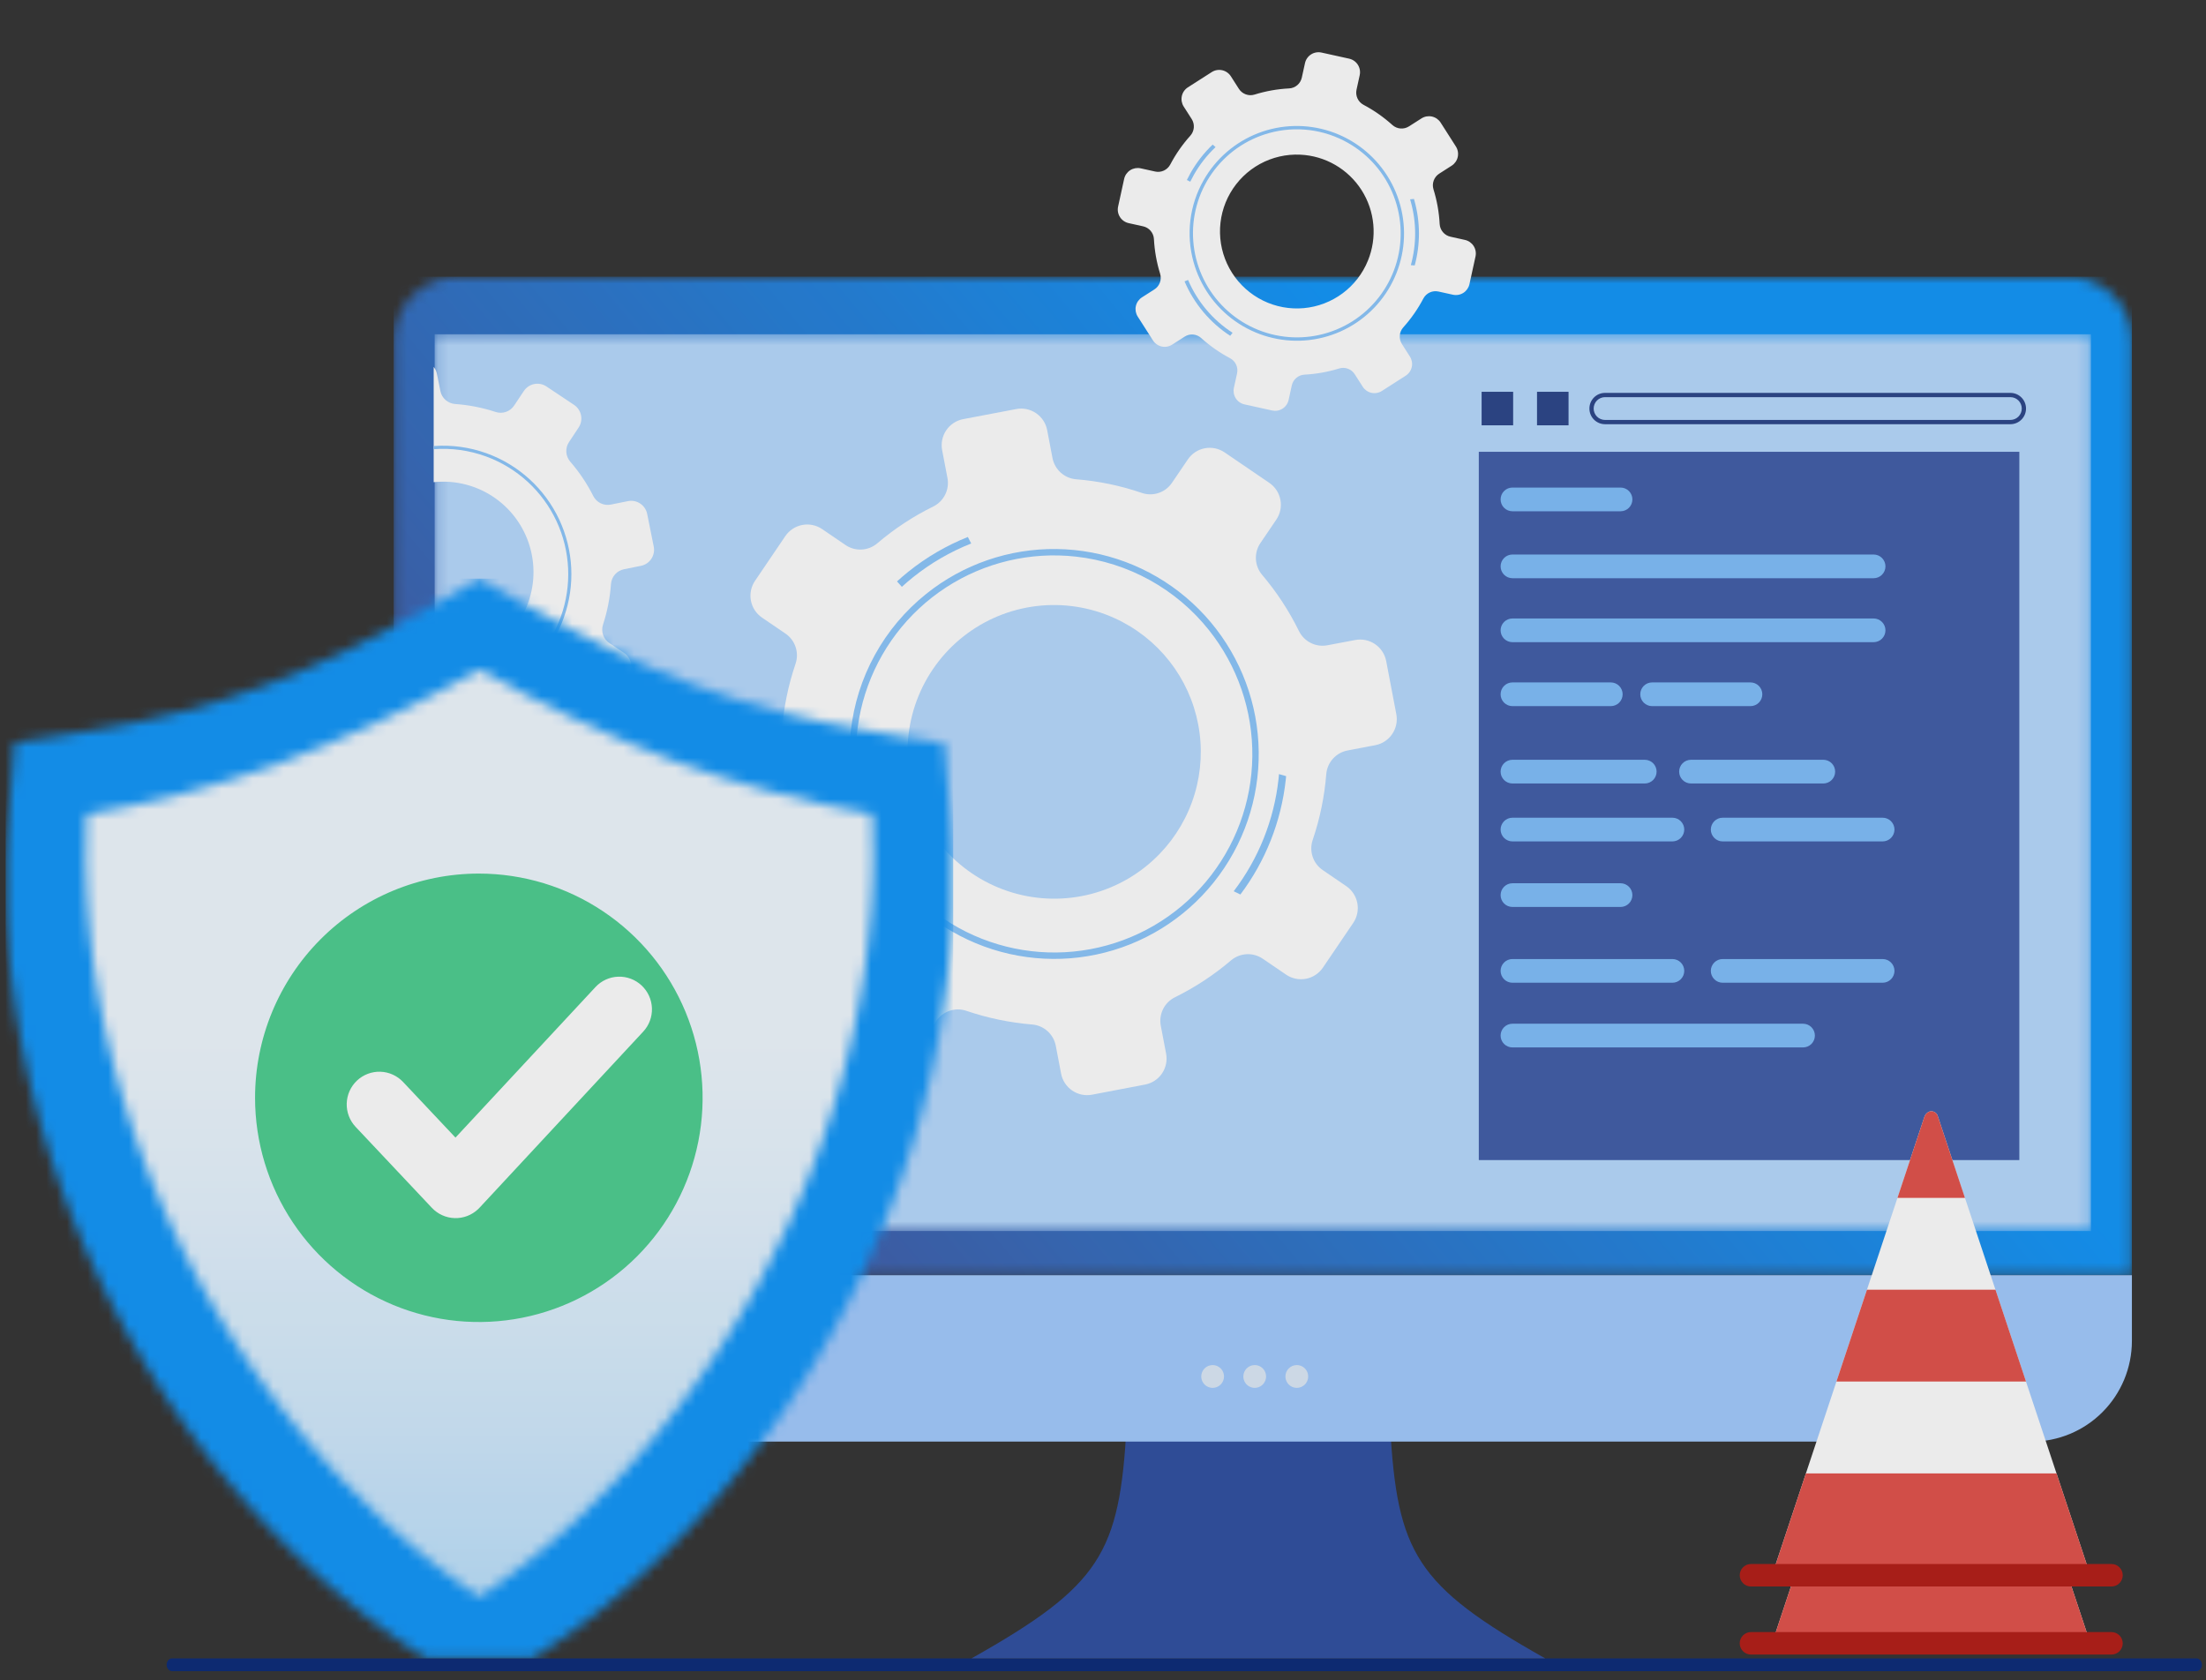 <svg width="214" height="163" viewBox="0 0 214 163" fill="none" xmlns="http://www.w3.org/2000/svg">
<rect x="0" y="0" width="214" height="163" fill="#333333" stroke="none"/>
<g opacity="0.9">
<mask id="mask0_2972_4665" style="mask-type:luminance" maskUnits="userSpaceOnUse" x="38" y="26" width="169" height="98">
<path d="M38.191 123.71H206.811V33.02C206.806 31.383 206.155 29.814 205 28.656C203.844 27.499 202.279 26.846 200.645 26.841H44.358C42.724 26.846 41.158 27.499 40.003 28.656C38.847 29.814 38.196 31.383 38.191 33.02V123.71Z" fill="white"/>
</mask>
<g mask="url(#mask0_2972_4665)">
<path d="M206.811 26.841H38.191V123.71H206.811V26.841Z" fill="url(#paint0_linear_2972_4665)"/>
</g>
<path fill-rule="evenodd" clip-rule="evenodd" d="M16.638 160.887H213.131C213.261 160.904 213.38 160.977 213.467 161.091C213.554 161.205 213.602 161.352 213.602 161.505C213.602 161.658 213.554 161.806 213.467 161.92C213.38 162.034 213.261 162.107 213.131 162.124H16.638C16.508 162.107 16.388 162.035 16.301 161.921C16.214 161.807 16.166 161.659 16.166 161.505C16.166 161.352 16.214 161.204 16.301 161.09C16.388 160.976 16.508 160.904 16.638 160.887Z" fill="#092978"/>
<mask id="mask1_2972_4665" style="mask-type:luminance" maskUnits="userSpaceOnUse" x="42" y="32" width="161" height="88">
<path d="M202.745 32.442V32.443H202.747C202.773 32.452 202.795 32.469 202.811 32.491C202.827 32.513 202.836 32.539 202.837 32.566V119.289C202.834 119.329 202.815 119.365 202.785 119.391C202.755 119.416 202.716 119.429 202.676 119.426H42.325C42.286 119.429 42.247 119.416 42.217 119.391C42.187 119.365 42.168 119.329 42.165 119.289V32.566C42.168 32.527 42.187 32.49 42.217 32.465C42.247 32.439 42.286 32.426 42.325 32.429H202.676C202.7 32.429 202.723 32.434 202.745 32.442Z" fill="white"/>
</mask>
<g mask="url(#mask1_2972_4665)">
<path d="M202.837 32.429H42.165V119.426H202.837V32.429Z" fill="#B7DAFF"/>
</g>
<path fill-rule="evenodd" clip-rule="evenodd" d="M109.293 138.273C108.609 150.68 106.797 153.817 94.242 160.887H149.899C137.344 153.817 135.532 150.68 134.847 138.273L122.07 137.265L109.293 138.273Z" fill="#2F4FA1"/>
<path fill-rule="evenodd" clip-rule="evenodd" d="M206.812 123.711V130.114C206.804 132.695 205.778 135.169 203.956 136.994C202.134 138.82 199.666 139.848 197.09 139.856H47.914C45.338 139.848 42.87 138.82 41.048 136.994C39.227 135.169 38.2 132.695 38.192 130.114V123.711H206.812Z" fill="#A2CBFF"/>
<path fill-rule="evenodd" clip-rule="evenodd" d="M117.634 132.43C117.852 132.43 118.066 132.494 118.247 132.616C118.429 132.737 118.57 132.91 118.654 133.112C118.737 133.314 118.759 133.536 118.716 133.751C118.674 133.965 118.569 134.162 118.414 134.317C118.26 134.471 118.064 134.577 117.85 134.619C117.636 134.662 117.414 134.64 117.212 134.556C117.011 134.473 116.838 134.331 116.717 134.149C116.596 133.967 116.531 133.754 116.531 133.535C116.531 133.242 116.648 132.961 116.854 132.753C117.061 132.546 117.342 132.43 117.634 132.43Z" fill="#DDEAF8"/>
<path fill-rule="evenodd" clip-rule="evenodd" d="M121.717 132.43C121.935 132.43 122.148 132.494 122.33 132.616C122.511 132.737 122.653 132.91 122.736 133.112C122.82 133.314 122.841 133.536 122.799 133.751C122.756 133.965 122.651 134.162 122.497 134.317C122.343 134.471 122.146 134.577 121.932 134.619C121.718 134.662 121.496 134.64 121.295 134.556C121.093 134.473 120.921 134.331 120.8 134.149C120.678 133.967 120.614 133.754 120.614 133.535C120.614 133.242 120.73 132.961 120.937 132.753C121.144 132.546 121.424 132.43 121.717 132.43Z" fill="#DDEAF8"/>
<path fill-rule="evenodd" clip-rule="evenodd" d="M125.8 132.43C126.018 132.43 126.232 132.494 126.413 132.616C126.595 132.737 126.736 132.91 126.82 133.112C126.903 133.314 126.925 133.536 126.882 133.751C126.84 133.965 126.735 134.162 126.581 134.317C126.426 134.471 126.23 134.577 126.016 134.619C125.802 134.662 125.58 134.64 125.378 134.556C125.177 134.473 125.004 134.331 124.883 134.149C124.762 133.967 124.697 133.754 124.697 133.535C124.697 133.242 124.813 132.961 125.02 132.753C125.227 132.546 125.508 132.43 125.8 132.43Z" fill="#DDEAF8"/>
<path d="M195.892 43.831H143.456V112.543H195.892V43.831Z" fill="#405DA9"/>
<path fill-rule="evenodd" clip-rule="evenodd" d="M146.718 99.314H174.911C175.216 99.314 175.508 99.436 175.723 99.651C175.938 99.867 176.059 100.159 176.059 100.464C176.059 100.769 175.938 101.062 175.723 101.278C175.508 101.493 175.216 101.614 174.911 101.614H146.718C146.414 101.614 146.122 101.493 145.907 101.278C145.692 101.062 145.571 100.769 145.571 100.464C145.571 100.159 145.692 99.867 145.907 99.651C146.122 99.436 146.414 99.314 146.718 99.314Z" fill="#7FBFFC"/>
<path fill-rule="evenodd" clip-rule="evenodd" d="M146.719 47.3H157.208C157.513 47.3 157.805 47.421 158.02 47.637C158.235 47.852 158.356 48.145 158.356 48.45C158.356 48.755 158.235 49.047 158.02 49.263C157.805 49.479 157.513 49.6 157.208 49.6H146.719C146.414 49.6 146.122 49.479 145.907 49.263C145.692 49.047 145.571 48.755 145.571 48.45C145.571 48.145 145.692 47.852 145.907 47.637C146.122 47.421 146.414 47.3 146.719 47.3Z" fill="#7FBFFC"/>
<path fill-rule="evenodd" clip-rule="evenodd" d="M146.719 53.795H181.758C182.062 53.796 182.353 53.917 182.568 54.133C182.783 54.349 182.905 54.641 182.905 54.945V54.946C182.905 55.25 182.783 55.542 182.568 55.758C182.353 55.973 182.062 56.095 181.758 56.095H146.719C146.414 56.094 146.123 55.973 145.908 55.758C145.693 55.542 145.572 55.25 145.571 54.946V54.945C145.572 54.641 145.693 54.349 145.908 54.133C146.123 53.918 146.414 53.796 146.719 53.795Z" fill="#7FBFFC"/>
<path fill-rule="evenodd" clip-rule="evenodd" d="M146.719 60H181.758C182.062 60.001 182.353 60.122 182.568 60.338C182.783 60.553 182.905 60.845 182.905 61.15V61.15C182.905 61.455 182.783 61.747 182.568 61.962C182.353 62.178 182.062 62.299 181.758 62.3H146.719C146.415 62.299 146.123 62.178 145.908 61.962C145.693 61.747 145.572 61.455 145.571 61.15V61.15C145.572 60.845 145.693 60.553 145.908 60.338C146.123 60.122 146.414 60.001 146.719 60Z" fill="#7FBFFC"/>
<path fill-rule="evenodd" clip-rule="evenodd" d="M146.719 66.204H156.261C156.566 66.204 156.858 66.325 157.073 66.541C157.288 66.757 157.409 67.049 157.409 67.354C157.409 67.659 157.288 67.952 157.073 68.168C156.858 68.383 156.566 68.504 156.261 68.504H146.719C146.414 68.504 146.122 68.383 145.907 68.168C145.692 67.952 145.571 67.659 145.571 67.354C145.571 67.049 145.692 66.757 145.907 66.541C146.122 66.325 146.414 66.204 146.719 66.204Z" fill="#7FBFFC"/>
<path fill-rule="evenodd" clip-rule="evenodd" d="M160.268 66.204H169.811C170.115 66.204 170.407 66.325 170.623 66.541C170.838 66.757 170.959 67.049 170.959 67.354C170.959 67.659 170.838 67.952 170.623 68.168C170.407 68.383 170.115 68.504 169.811 68.504H160.268C159.963 68.504 159.672 68.383 159.456 68.168C159.241 67.952 159.12 67.659 159.12 67.354C159.12 67.049 159.241 66.757 159.456 66.541C159.672 66.325 159.963 66.204 160.268 66.204Z" fill="#7FBFFC"/>
<path fill-rule="evenodd" clip-rule="evenodd" d="M146.718 73.708H159.556C159.861 73.708 160.153 73.829 160.368 74.045C160.583 74.26 160.704 74.553 160.704 74.858C160.704 75.163 160.583 75.455 160.368 75.671C160.153 75.887 159.861 76.008 159.556 76.008H146.718C146.568 76.008 146.418 75.978 146.279 75.92C146.14 75.863 146.014 75.778 145.907 75.671C145.8 75.564 145.716 75.438 145.658 75.298C145.6 75.159 145.571 75.009 145.571 74.858C145.571 74.707 145.6 74.557 145.658 74.418C145.716 74.278 145.8 74.152 145.907 74.045C146.014 73.938 146.14 73.853 146.279 73.796C146.418 73.738 146.568 73.708 146.718 73.708Z" fill="#7FBFFC"/>
<path fill-rule="evenodd" clip-rule="evenodd" d="M164.039 73.708H176.876C177.027 73.708 177.176 73.738 177.316 73.796C177.455 73.853 177.581 73.938 177.688 74.045C177.794 74.152 177.879 74.278 177.937 74.418C177.994 74.557 178.024 74.707 178.024 74.858C178.024 75.009 177.994 75.159 177.937 75.298C177.879 75.438 177.794 75.564 177.688 75.671C177.581 75.778 177.455 75.863 177.316 75.92C177.176 75.978 177.027 76.008 176.876 76.008H164.039C163.888 76.008 163.739 75.978 163.6 75.92C163.46 75.863 163.334 75.778 163.227 75.671C163.121 75.564 163.036 75.438 162.978 75.298C162.921 75.159 162.891 75.009 162.891 74.858C162.891 74.707 162.921 74.557 162.978 74.418C163.036 74.278 163.121 74.152 163.227 74.045C163.334 73.938 163.46 73.853 163.6 73.796C163.739 73.738 163.888 73.708 164.039 73.708Z" fill="#7FBFFC"/>
<path fill-rule="evenodd" clip-rule="evenodd" d="M146.719 79.329H162.24C162.544 79.33 162.835 79.451 163.05 79.666C163.265 79.882 163.386 80.174 163.387 80.478V80.479C163.386 80.784 163.265 81.075 163.05 81.291C162.835 81.506 162.544 81.628 162.24 81.629H146.719C146.415 81.628 146.123 81.506 145.908 81.291C145.693 81.076 145.572 80.784 145.571 80.479V80.478C145.572 80.174 145.693 79.882 145.908 79.666C146.123 79.451 146.414 79.329 146.719 79.329Z" fill="#7FBFFC"/>
<path fill-rule="evenodd" clip-rule="evenodd" d="M167.111 79.329H182.632C182.936 79.329 183.228 79.451 183.443 79.666C183.658 79.882 183.779 80.174 183.78 80.478V80.479C183.779 80.784 183.658 81.076 183.443 81.291C183.228 81.506 182.936 81.628 182.632 81.629H167.111C166.807 81.628 166.516 81.506 166.301 81.291C166.086 81.076 165.964 80.784 165.963 80.479V80.478C165.964 80.174 166.086 79.882 166.301 79.666C166.516 79.451 166.807 79.329 167.111 79.329Z" fill="#7FBFFC"/>
<path fill-rule="evenodd" clip-rule="evenodd" d="M146.718 85.688H157.208C157.512 85.688 157.804 85.809 158.019 86.025C158.234 86.24 158.355 86.533 158.355 86.838C158.355 87.143 158.234 87.435 158.019 87.651C157.804 87.866 157.512 87.987 157.208 87.987H146.718C146.414 87.987 146.122 87.866 145.907 87.651C145.692 87.435 145.571 87.143 145.571 86.838C145.571 86.533 145.692 86.24 145.907 86.025C146.122 85.809 146.414 85.688 146.718 85.688Z" fill="#7FBFFC"/>
<path fill-rule="evenodd" clip-rule="evenodd" d="M146.719 93.039H162.24C162.544 93.039 162.835 93.16 163.05 93.375C163.265 93.591 163.386 93.882 163.387 94.187V94.189C163.386 94.493 163.265 94.785 163.05 95.001C162.835 95.216 162.544 95.338 162.24 95.338H146.719C146.414 95.338 146.123 95.216 145.908 95.001C145.693 94.785 145.572 94.493 145.571 94.189V94.187C145.572 93.882 145.693 93.59 145.908 93.375C146.123 93.16 146.415 93.039 146.719 93.039Z" fill="#7FBFFC"/>
<path fill-rule="evenodd" clip-rule="evenodd" d="M167.111 93.039H182.632C182.936 93.039 183.228 93.16 183.443 93.375C183.658 93.59 183.779 93.882 183.78 94.187V94.189C183.779 94.493 183.658 94.785 183.443 95.001C183.228 95.216 182.936 95.338 182.632 95.338H167.111C166.807 95.338 166.516 95.216 166.301 95.001C166.086 94.785 165.964 94.493 165.963 94.189V94.187C165.964 93.882 166.086 93.59 166.301 93.375C166.516 93.16 166.807 93.039 167.111 93.039Z" fill="#7FBFFC"/>
<path d="M195.027 38.529H155.699C155.407 38.529 155.127 38.646 154.92 38.853C154.714 39.061 154.598 39.342 154.598 39.634C154.598 39.927 154.714 40.208 154.92 40.415C155.127 40.623 155.407 40.739 155.699 40.74H195.027C195.319 40.739 195.599 40.623 195.805 40.415C196.012 40.208 196.128 39.927 196.128 39.634C196.128 39.342 196.012 39.061 195.805 38.853C195.599 38.646 195.319 38.529 195.027 38.529ZM155.699 38.115H195.027C195.428 38.115 195.813 38.276 196.097 38.561C196.381 38.846 196.54 39.232 196.54 39.634C196.54 40.037 196.381 40.423 196.097 40.708C195.813 40.993 195.428 41.153 195.027 41.154H155.699C155.297 41.153 154.912 40.993 154.628 40.708C154.344 40.423 154.185 40.037 154.185 39.634C154.185 39.232 154.344 38.846 154.628 38.561C154.912 38.276 155.297 38.115 155.699 38.115Z" fill="#2A4589"/>
<path d="M152.162 38.009H149.103V41.261H152.162V38.009Z" fill="#2A4589"/>
<path d="M146.788 38.009H143.729V41.261H146.788V38.009Z" fill="#2A4589"/>
<path fill-rule="evenodd" clip-rule="evenodd" d="M42.071 64.222C43.456 64.366 44.855 64.182 46.156 63.684C48.136 62.916 49.77 61.454 50.755 59.569C51.74 57.684 52.007 55.505 51.507 53.437C51.008 51.369 49.776 49.554 48.04 48.329C46.304 47.104 44.183 46.552 42.071 46.778V35.596C42.231 35.794 42.34 36.028 42.388 36.278L42.722 37.931C42.788 38.268 42.963 38.574 43.22 38.801C43.477 39.029 43.801 39.166 44.142 39.192C45.484 39.287 46.809 39.548 48.087 39.969C48.413 40.075 48.765 40.071 49.088 39.957C49.412 39.844 49.689 39.627 49.878 39.339L50.814 37.937C50.929 37.763 51.076 37.614 51.248 37.497C51.421 37.381 51.614 37.3 51.818 37.258C52.021 37.217 52.231 37.216 52.435 37.256C52.639 37.296 52.833 37.375 53.006 37.49L55.69 39.28C56.039 39.513 56.282 39.875 56.365 40.287C56.448 40.699 56.364 41.127 56.132 41.477L55.2 42.884C55.009 43.169 54.917 43.51 54.938 43.853C54.959 44.196 55.092 44.523 55.316 44.784C56.199 45.8 56.951 46.922 57.556 48.126C57.712 48.432 57.963 48.678 58.273 48.827C58.582 48.976 58.932 49.018 59.267 48.948L60.917 48.616C61.328 48.533 61.756 48.617 62.105 48.85C62.455 49.082 62.698 49.444 62.782 49.856L63.418 53.025C63.501 53.437 63.417 53.865 63.185 54.215C62.953 54.565 62.592 54.809 62.181 54.892L60.531 55.225C60.194 55.292 59.889 55.467 59.661 55.724C59.434 55.981 59.297 56.306 59.271 56.648C59.176 57.992 58.916 59.318 58.497 60.598C58.39 60.925 58.394 61.278 58.507 61.604C58.62 61.929 58.837 62.208 59.124 62.397L60.527 63.331C60.7 63.446 60.849 63.594 60.965 63.766C61.08 63.939 61.161 64.133 61.202 64.337C61.243 64.541 61.243 64.751 61.203 64.955C61.163 65.159 61.082 65.353 60.967 65.526L59.184 68.219C58.951 68.569 58.589 68.812 58.178 68.895C57.766 68.978 57.339 68.894 56.989 68.661L55.588 67.726C55.302 67.535 54.962 67.443 54.62 67.465C54.277 67.486 53.951 67.619 53.692 67.844C52.676 68.728 51.555 69.482 50.355 70.09C50.05 70.246 49.804 70.499 49.656 70.808C49.507 71.118 49.464 71.467 49.533 71.804L49.865 73.457C49.906 73.661 49.907 73.871 49.867 74.075C49.827 74.279 49.748 74.474 49.633 74.647C49.518 74.821 49.37 74.97 49.197 75.086C49.025 75.202 48.831 75.282 48.627 75.323L45.466 75.962C45.055 76.044 44.628 75.96 44.279 75.727C43.93 75.495 43.687 75.133 43.604 74.721L43.272 73.068C43.212 72.769 43.066 72.493 42.853 72.275C42.64 72.056 42.369 71.905 42.071 71.838V64.222Z" fill="white"/>
<path d="M47.142 44.279L47.115 44.27C45.502 43.683 43.782 43.448 42.071 43.58V43.273C43.808 43.143 45.553 43.381 47.192 43.972H47.194L47.22 43.982C50.316 45.103 52.843 47.409 54.245 50.394C55.647 53.379 55.811 56.799 54.7 59.904V59.905L54.691 59.932C53.768 62.491 52.035 64.677 49.757 66.157C47.478 67.637 44.779 68.329 42.071 68.128V67.821C44.712 68.022 47.345 67.352 49.57 65.914C51.794 64.475 53.489 62.347 54.395 59.854L54.404 59.829C55.495 56.802 55.343 53.465 53.981 50.55C52.62 47.635 50.16 45.38 47.142 44.279Z" fill="#8CC6FC"/>
<path fill-rule="evenodd" clip-rule="evenodd" d="M123.81 50.413L122.274 52.677C121.96 53.137 121.805 53.688 121.834 54.245C121.862 54.802 122.072 55.335 122.431 55.761C123.846 57.428 125.049 59.264 126.013 61.228C126.261 61.728 126.666 62.132 127.166 62.38C127.666 62.627 128.232 62.703 128.779 62.597L131.465 62.09C132.134 61.962 132.826 62.105 133.39 62.488C133.954 62.87 134.343 63.462 134.472 64.132L135.455 69.286C135.582 69.957 135.438 70.65 135.055 71.214C134.672 71.778 134.081 72.167 133.412 72.294L130.726 72.806C130.179 72.909 129.68 73.189 129.307 73.603C128.933 74.017 128.706 74.542 128.659 75.098C128.486 77.279 128.043 79.428 127.338 81.498C127.161 82.027 127.163 82.6 127.342 83.128C127.522 83.656 127.87 84.11 128.333 84.421L130.592 85.963C131.155 86.347 131.544 86.939 131.672 87.609C131.8 88.279 131.657 88.973 131.274 89.537L128.332 93.874C127.949 94.438 127.359 94.827 126.69 94.954C126.021 95.082 125.329 94.939 124.765 94.555L122.504 93.014C122.044 92.699 121.495 92.543 120.939 92.57C120.383 92.598 119.851 92.806 119.425 93.165C117.764 94.582 115.934 95.786 113.976 96.75C113.476 96.998 113.071 97.403 112.824 97.903C112.577 98.404 112.501 98.973 112.608 99.521L113.121 102.213C113.185 102.544 113.182 102.885 113.114 103.216C113.046 103.547 112.913 103.861 112.724 104.14C112.534 104.419 112.292 104.658 112.01 104.843C111.728 105.027 111.412 105.155 111.081 105.217L105.937 106.2C105.268 106.327 104.576 106.182 104.013 105.798C103.45 105.414 103.061 104.822 102.934 104.152L102.42 101.46C102.317 100.911 102.037 100.412 101.623 100.038C101.21 99.664 100.685 99.436 100.129 99.39C97.953 99.211 95.807 98.765 93.739 98.062C93.212 97.883 92.64 97.883 92.113 98.062C91.586 98.24 91.132 98.587 90.821 99.049L89.287 101.314C89.098 101.593 88.855 101.832 88.573 102.018C88.292 102.203 87.976 102.331 87.645 102.394C87.314 102.457 86.973 102.454 86.643 102.386C86.313 102.317 85.999 102.184 85.72 101.993L81.389 99.042C80.825 98.658 80.437 98.066 80.309 97.396C80.181 96.726 80.324 96.032 80.706 95.468L82.241 93.205C82.555 92.744 82.71 92.193 82.682 91.635C82.654 91.078 82.445 90.545 82.086 90.118C80.67 88.454 79.467 86.62 78.504 84.658C78.257 84.157 77.852 83.751 77.352 83.502C76.852 83.254 76.285 83.176 75.737 83.281L73.052 83.796C72.721 83.859 72.38 83.856 72.05 83.787C71.719 83.719 71.406 83.585 71.127 83.395C70.848 83.205 70.609 82.962 70.424 82.679C70.239 82.396 70.111 82.08 70.049 81.748L69.062 76.598C68.935 75.927 69.079 75.233 69.462 74.669C69.846 74.104 70.437 73.716 71.107 73.588L73.789 73.079C74.338 72.977 74.837 72.696 75.211 72.281C75.584 71.867 75.811 71.34 75.857 70.783C76.03 68.604 76.474 66.455 77.177 64.386C77.355 63.857 77.354 63.284 77.175 62.755C76.996 62.227 76.649 61.771 76.187 61.459L73.926 59.919C73.647 59.73 73.408 59.486 73.222 59.204C73.037 58.922 72.909 58.605 72.845 58.273C72.782 57.942 72.785 57.6 72.853 57.27C72.921 56.939 73.054 56.625 73.244 56.346L76.184 52.006C76.568 51.443 77.159 51.056 77.828 50.928C78.497 50.801 79.19 50.945 79.754 51.328L82.014 52.87C82.474 53.185 83.025 53.341 83.581 53.313C84.138 53.285 84.669 53.075 85.096 52.715C86.755 51.3 88.585 50.096 90.542 49.133C91.041 48.886 91.445 48.48 91.692 47.98C91.939 47.48 92.016 46.912 91.91 46.364L91.395 43.673C91.267 43.002 91.41 42.308 91.793 41.743C92.176 41.179 92.767 40.79 93.436 40.662L98.581 39.684C98.912 39.62 99.253 39.623 99.583 39.692C99.913 39.76 100.227 39.894 100.506 40.084C100.785 40.274 101.024 40.517 101.209 40.8C101.394 41.082 101.522 41.399 101.584 41.731L102.098 44.423C102.201 44.971 102.481 45.471 102.894 45.846C103.308 46.22 103.832 46.449 104.388 46.496C106.564 46.668 108.711 47.114 110.777 47.824C111.304 48.002 111.875 48.001 112.402 47.822C112.929 47.643 113.383 47.296 113.693 46.834L115.232 44.569C115.421 44.289 115.664 44.05 115.945 43.864C116.227 43.679 116.542 43.551 116.874 43.488C117.205 43.425 117.545 43.428 117.875 43.496C118.206 43.565 118.519 43.699 118.798 43.889L123.13 46.841C123.409 47.031 123.648 47.274 123.834 47.556C124.019 47.839 124.146 48.155 124.21 48.487C124.273 48.819 124.27 49.16 124.201 49.49C124.133 49.821 123.999 50.135 123.81 50.413ZM108.141 59.978C105.768 58.895 103.144 58.486 100.556 58.796C97.968 59.106 95.516 60.123 93.467 61.736C91.418 63.348 89.852 65.494 88.939 67.939C88.026 70.385 87.802 73.035 88.291 75.6C88.78 78.166 89.964 80.548 91.712 82.486C93.461 84.424 95.707 85.844 98.206 86.591C100.705 87.337 103.359 87.381 105.88 86.718C108.401 86.055 110.69 84.711 112.498 82.832C114.08 81.193 115.245 79.198 115.895 77.013C116.546 74.828 116.662 72.518 116.235 70.278C115.808 68.038 114.85 65.933 113.441 64.14C112.033 62.348 110.215 60.92 108.141 59.978Z" fill="white"/>
<path d="M89.855 57.611C93.439 54.739 97.908 53.203 102.5 53.263C107.091 53.322 111.521 54.975 115.035 57.94C118.549 60.904 120.93 64.996 121.771 69.519C122.612 74.042 121.862 78.716 119.649 82.744C117.436 86.773 113.896 89.906 109.633 91.611C105.37 93.316 100.647 93.487 96.269 92.095C91.892 90.702 88.13 87.832 85.625 83.975C83.121 80.117 82.028 75.51 82.533 70.938C82.816 68.342 83.609 65.829 84.866 63.541C86.122 61.254 87.818 59.239 89.855 57.611ZM104.376 54C99.955 53.506 95.501 54.562 91.772 56.989C88.044 59.417 85.273 63.065 83.93 67.312C82.587 71.559 82.756 76.143 84.409 80.282C86.061 84.421 89.094 87.859 92.992 90.011C96.889 92.163 101.409 92.895 105.782 92.082C110.155 91.27 114.11 88.963 116.974 85.556C119.837 82.148 121.432 77.85 121.486 73.394C121.54 68.938 120.049 64.6 117.269 61.119C115.693 59.14 113.743 57.493 111.53 56.272C109.318 55.05 106.887 54.278 104.376 54Z" fill="#8CC6FC"/>
<path d="M119.68 86.462C122.092 83.3 123.595 79.537 124.027 75.58C124.044 75.42 124.06 75.26 124.074 75.099L124.765 75.298L124.728 75.656C124.288 79.694 122.768 83.536 120.327 86.778L119.68 86.462ZM80.362 73.659C80.464 78.018 81.864 82.247 84.383 85.805L83.769 86.158C81.19 82.493 79.759 78.143 79.657 73.663L80.362 73.659ZM94.213 52.725C92.179 53.53 90.278 54.635 88.57 56.003C88.199 56.301 87.838 56.61 87.488 56.93L87.016 56.406C87.377 56.076 87.749 55.758 88.131 55.451C89.874 54.054 91.815 52.923 93.889 52.094L94.213 52.725Z" fill="#8CC6FC"/>
<path fill-rule="evenodd" clip-rule="evenodd" d="M187.995 114.926L202.488 158.542H172.198L186.672 114.985C186.707 114.857 186.773 114.739 186.865 114.643C186.956 114.546 187.07 114.474 187.196 114.432C187.281 114.411 187.369 114.408 187.455 114.421C187.542 114.435 187.625 114.466 187.699 114.512C187.773 114.558 187.838 114.618 187.889 114.689C187.94 114.76 187.976 114.841 187.995 114.926Z" fill="white"/>
<path fill-rule="evenodd" clip-rule="evenodd" d="M184.069 122.819H190.618L187.995 114.926C187.976 114.841 187.94 114.76 187.889 114.689C187.838 114.618 187.773 114.558 187.699 114.512C187.625 114.466 187.542 114.435 187.456 114.421C187.369 114.408 187.281 114.411 187.196 114.432C187.07 114.474 186.956 114.546 186.865 114.643C186.774 114.739 186.707 114.857 186.672 114.985L184.069 122.819Z" fill="#F26E21"/>
<path fill-rule="evenodd" clip-rule="evenodd" d="M178.15 140.633H196.539L193.579 131.727H181.11L178.15 140.633Z" fill="#F26E21"/>
<path fill-rule="evenodd" clip-rule="evenodd" d="M172.198 158.542H202.489L199.498 149.543H175.189L172.198 158.542Z" fill="#E2514A"/>
<path fill-rule="evenodd" clip-rule="evenodd" d="M169.854 160.512H204.834C205.122 160.511 205.398 160.397 205.602 160.193C205.805 159.99 205.92 159.713 205.921 159.425V159.423C205.92 159.134 205.805 158.858 205.602 158.654C205.398 158.45 205.122 158.335 204.834 158.334H169.854C169.566 158.335 169.289 158.45 169.086 158.654C168.882 158.858 168.767 159.134 168.766 159.423V159.425C168.767 159.713 168.882 159.99 169.086 160.193C169.29 160.397 169.566 160.512 169.854 160.512Z" fill="#B41C15"/>
<path fill-rule="evenodd" clip-rule="evenodd" d="M187.995 108.321L202.488 151.938H172.198L186.672 108.379C186.707 108.251 186.773 108.134 186.865 108.037C186.956 107.94 187.07 107.868 187.196 107.826C187.281 107.805 187.369 107.802 187.455 107.815C187.542 107.829 187.624 107.86 187.699 107.906C187.773 107.952 187.838 108.012 187.888 108.084C187.939 108.155 187.976 108.235 187.995 108.321Z" fill="white"/>
<path fill-rule="evenodd" clip-rule="evenodd" d="M184.069 116.213H190.618L187.995 108.321C187.976 108.235 187.94 108.155 187.889 108.084C187.838 108.012 187.773 107.952 187.699 107.906C187.625 107.86 187.542 107.829 187.456 107.815C187.369 107.802 187.281 107.805 187.196 107.826C187.07 107.868 186.957 107.94 186.865 108.037C186.774 108.134 186.707 108.251 186.672 108.379L184.069 116.213Z" fill="#E2514A"/>
<path fill-rule="evenodd" clip-rule="evenodd" d="M178.15 134.028H196.539L193.579 125.121H181.11L178.15 134.028Z" fill="#E2514A"/>
<path fill-rule="evenodd" clip-rule="evenodd" d="M172.198 151.938H202.489L199.498 142.938H175.189L172.198 151.938Z" fill="#E2514A"/>
<path fill-rule="evenodd" clip-rule="evenodd" d="M169.855 153.91H204.835C205.123 153.909 205.399 153.794 205.603 153.59C205.807 153.386 205.921 153.109 205.921 152.82C205.921 152.531 205.807 152.254 205.603 152.05C205.399 151.845 205.123 151.73 204.835 151.73H169.855C169.566 151.73 169.29 151.845 169.087 152.05C168.883 152.254 168.769 152.531 168.769 152.82C168.769 153.109 168.883 153.386 169.087 153.59C169.29 153.794 169.566 153.909 169.855 153.91Z" fill="#B41C15"/>
<mask id="mask2_2972_4665" style="mask-type:luminance" maskUnits="userSpaceOnUse" x="0" y="56" width="93" height="105">
<path d="M41.041 160.709V160.707H41.039C40.981 160.67 40.924 160.632 40.867 160.595V160.591H40.861L40.693 160.481V160.474H40.683L40.518 160.366V160.358H40.505C40.452 160.323 40.397 160.288 40.344 160.252V160.241H40.327C40.275 160.207 40.222 160.173 40.17 160.138V160.125H40.149L39.995 160.022V160.008H39.976C39.924 159.974 39.873 159.938 39.821 159.903V159.892H39.805C39.752 159.856 39.7 159.82 39.647 159.784V159.775H39.635L39.472 159.665V159.659H39.464L39.298 159.546V159.543H39.293C39.237 159.504 39.18 159.466 39.124 159.427V159.426H39.122C38.928 159.292 38.735 159.157 38.543 159.021V159.019H38.539C38.404 158.924 38.27 158.828 38.136 158.732V158.727H38.129C37.996 158.632 37.862 158.539 37.729 158.444V158.436H37.719C37.645 158.382 37.571 158.327 37.497 158.273V158.262H37.482C37.351 158.166 37.221 158.069 37.09 157.972V157.971H37.088C37.011 157.914 36.934 157.858 36.858 157.801V157.796H36.851C36.62 157.624 36.39 157.45 36.16 157.275V157.272H36.156C35.983 157.14 35.81 157.007 35.637 156.874V156.864H35.625C35.552 156.808 35.478 156.752 35.405 156.695V156.689H35.397C35.302 156.616 35.209 156.54 35.114 156.465V156.457H35.104C34.835 156.245 34.567 156.032 34.301 155.817V155.816H34.3C34.066 155.627 33.835 155.435 33.604 155.243V155.234H33.593C33.5 155.157 33.406 155.08 33.313 155.003V155.001H33.311L33.255 154.954V154.943H33.241C33.149 154.866 33.056 154.788 32.964 154.711V154.71H32.964L32.906 154.661V154.652H32.895C32.782 154.556 32.67 154.458 32.558 154.362V154.361H32.556C32.421 154.245 32.285 154.13 32.151 154.013V154.011H32.149C31.994 153.877 31.84 153.742 31.686 153.606V153.604H31.684C31.51 153.45 31.336 153.296 31.163 153.141V153.138H31.16L31.105 153.089V153.08H31.095C30.923 152.926 30.752 152.771 30.582 152.615V152.614H30.58L30.524 152.562V152.556H30.517L30.466 152.508V152.497H30.454C29.871 151.962 29.293 151.419 28.723 150.868V150.867H28.721L28.664 150.812V150.809H28.662L28.606 150.754V150.751H28.603L28.548 150.697V150.692H28.544L28.49 150.64V150.634H28.485L28.432 150.582V150.576H28.426L28.374 150.525V150.518H28.367L28.316 150.467V150.459H28.308L28.258 150.41V150.401H28.249L28.2 150.353V150.343H28.19C27.842 150 27.496 149.653 27.154 149.303V149.295H27.145L27.096 149.244V149.237H27.088L27.038 149.185V149.178H27.032L26.979 149.125V149.12H26.974L26.921 149.066V149.062H26.918L26.863 149.006V149.004H26.861L26.805 148.947V148.946H26.803L26.747 148.888L26.747 148.887C26.356 148.483 25.969 148.076 25.585 147.665C25.39 147.455 25.197 147.241 25.004 147.03V147.024H24.999L24.946 146.966C24.79 146.796 24.635 146.626 24.481 146.454V146.442H24.47L24.423 146.389V146.384H24.418C24.264 146.211 24.11 146.038 23.958 145.863V145.86H23.955C23.584 145.439 23.217 145.015 22.854 144.587V144.579H22.846C22.752 144.467 22.657 144.357 22.563 144.245V144.229H22.55L22.505 144.175V144.171H22.502C22.405 144.056 22.311 143.94 22.215 143.824V143.822H22.212C22.116 143.706 22.02 143.59 21.924 143.473V143.472H21.924C21.611 143.092 21.301 142.708 20.994 142.322V142.308H20.983C20.909 142.216 20.835 142.124 20.762 142.032V142.017H20.75C20.676 141.923 20.603 141.827 20.529 141.733V141.726H20.524C20.389 141.554 20.256 141.381 20.123 141.208V141.202H20.118C19.984 141.027 19.849 140.853 19.716 140.678L19.716 140.677C19.657 140.6 19.6 140.522 19.542 140.445L19.541 140.445L19.367 140.212V140.212C19.309 140.134 19.251 140.057 19.193 139.98V139.979H19.192C19.135 139.901 19.076 139.824 19.019 139.747V139.746H19.018C18.98 139.694 18.941 139.643 18.902 139.591V139.571H18.888C18.834 139.498 18.782 139.424 18.728 139.35V139.338H18.72C18.664 139.262 18.609 139.186 18.554 139.11V139.105H18.551C18.258 138.702 17.969 138.297 17.682 137.889V137.883H17.678C17.544 137.691 17.409 137.501 17.275 137.308V137.3H17.27C17.233 137.247 17.196 137.195 17.159 137.141V137.126H17.149C16.937 136.818 16.728 136.508 16.52 136.197V136.194H16.518C16.402 136.021 16.286 135.847 16.172 135.673V135.67H16.169L16.055 135.496C15.88 135.23 15.705 134.964 15.532 134.696V134.68H15.522C15.486 134.625 15.451 134.569 15.416 134.513V134.506H15.411C15.276 134.294 15.143 134.082 15.009 133.869V133.865H15.006C14.812 133.556 14.619 133.246 14.428 132.934L14.254 132.648V132.642H14.25C14.194 132.549 14.136 132.456 14.08 132.363V132.351H14.073C14.017 132.259 13.96 132.168 13.905 132.076V132.06H13.896C13.841 131.967 13.787 131.873 13.731 131.779V131.769H13.725C13.668 131.674 13.613 131.579 13.557 131.483V131.478H13.553C13.496 131.381 13.439 131.284 13.382 131.187V131.187C13.147 130.784 12.914 130.38 12.685 129.973V129.964H12.68C12.604 129.831 12.527 129.698 12.453 129.564V129.557H12.448L12.395 129.46V129.44H12.383C12.309 129.306 12.236 129.17 12.162 129.036V129.032H12.16L12.104 128.93V128.916H12.097C11.863 128.491 11.633 128.065 11.407 127.636V127.635H11.406L11.349 127.526V127.519H11.345L11.29 127.416V127.402H11.283C11.05 126.958 10.819 126.512 10.593 126.065V126.063H10.592L10.535 125.95V125.946H10.533L10.477 125.836V125.83H10.474C10.358 125.599 10.242 125.367 10.128 125.135V125.131H10.126L10.07 125.016V125.015H10.07C9.853 124.575 9.641 124.133 9.431 123.689V123.676H9.425L9.373 123.565V123.559H9.37C9.134 123.058 8.903 122.555 8.676 122.05V122.045H8.674C8.597 121.875 8.519 121.704 8.443 121.533V121.521H8.438C8.381 121.393 8.325 121.264 8.269 121.135V121.114H8.26L8.211 121V120.997H8.21C8.151 120.864 8.094 120.73 8.036 120.596V120.59H8.034C7.917 120.319 7.801 120.049 7.688 119.778V119.775H7.686C7.55 119.448 7.415 119.121 7.281 118.794V118.785H7.277L7.165 118.507V118.494H7.16C7.122 118.4 7.086 118.306 7.049 118.212V118.202H7.045L6.932 117.918V117.911H6.93C6.892 117.816 6.854 117.72 6.816 117.624V117.62H6.815C6.777 117.523 6.738 117.427 6.7 117.33V117.329C6.641 117.177 6.584 117.024 6.526 116.872V116.863H6.522C6.465 116.712 6.408 116.561 6.351 116.409V116.398H6.347C6.291 116.247 6.233 116.097 6.177 115.947V115.932H6.171L6.119 115.791V115.757H6.107C6.071 115.661 6.038 115.564 6.003 115.467V115.466L5.945 115.305V115.291H5.94C5.681 114.576 5.431 113.858 5.189 113.138V113.137C5.17 113.08 5.15 113.023 5.131 112.966V112.962H5.13C4.95 112.422 4.776 111.88 4.608 111.337V111.332H4.606C4.548 111.144 4.491 110.956 4.434 110.768V110.75H4.428L4.376 110.578V110.575H4.375C4.337 110.449 4.297 110.324 4.259 110.198V110.167H4.25L4.201 110V109.993H4.199C4.16 109.861 4.123 109.729 4.085 109.598V109.585H4.082C3.964 109.181 3.849 108.775 3.736 108.37V108.362H3.734C3.676 108.151 3.619 107.939 3.562 107.727V107.722H3.561C3.542 107.652 3.523 107.582 3.504 107.512V107.489H3.498C3.481 107.425 3.463 107.362 3.446 107.298V107.256H3.435C3.359 106.966 3.287 106.675 3.213 106.385V106.383C3.194 106.307 3.174 106.231 3.155 106.156V106.15H3.154C3.055 105.751 2.958 105.352 2.865 104.953V104.927H2.859C2.842 104.853 2.824 104.78 2.807 104.706V104.694H2.804C2.766 104.531 2.727 104.368 2.691 104.205V104.17H2.683C2.666 104.093 2.65 104.016 2.632 103.939V103.937C2.613 103.849 2.594 103.761 2.574 103.673V103.646H2.568C2.407 102.91 2.252 102.173 2.11 101.435V101.375H2.098C2.082 101.291 2.067 101.206 2.051 101.121V101.084H2.045C2.027 100.991 2.01 100.898 1.993 100.805V100.793H1.991C1.868 100.13 1.753 99.467 1.645 98.803V98.755H1.637C1.62 98.654 1.603 98.552 1.587 98.451V98.406H1.58C1.562 98.291 1.546 98.176 1.528 98.061V98.056H1.528C1.508 97.928 1.489 97.8 1.47 97.671V97.649H1.467C1.407 97.244 1.35 96.84 1.296 96.435V96.426H1.295C1.276 96.282 1.257 96.138 1.238 95.993V95.96H1.234C1.216 95.824 1.197 95.688 1.18 95.551V95.495H1.173C1.155 95.344 1.139 95.194 1.122 95.043V95.029H1.12C1.101 94.863 1.082 94.698 1.064 94.533V94.505H1.06C1.02 94.14 0.982 93.775 0.947 93.41V93.398H0.946C0.927 93.201 0.907 93.004 0.889 92.806V92.7H0.879C0.862 92.504 0.847 92.308 0.831 92.113V92.059H0.827C0.808 91.83 0.79 91.6 0.773 91.371V91.361H0.772C0.751 91.068 0.733 90.776 0.715 90.483V90.429H0.712C0.692 90.107 0.673 89.786 0.657 89.464V89.264H0.648C0.629 88.85 0.612 88.437 0.599 88.023V87.983H0.598C0.551 86.467 0.548 84.953 0.589 83.442H0.599V83.142C0.613 82.679 0.632 82.216 0.654 81.753H0.657V81.697C0.671 81.405 0.685 81.113 0.702 80.822H0.715V80.639C0.732 80.37 0.752 80.101 0.772 79.832H0.773V79.816C0.783 79.673 0.792 79.529 0.803 79.387L1.393 72.051L3.736 71.68L8.651 70.904C21.383 68.895 30.74 65.046 41.926 58.724L46.508 56.136L51.089 58.724C62.337 65.08 71.666 68.782 84.449 70.917L91.628 72.119L91.827 74.592L92.212 79.387C92.221 79.488 92.226 79.59 92.234 79.691V79.715H92.236C92.256 79.982 92.275 80.249 92.292 80.516V80.647H92.301C92.32 80.939 92.335 81.232 92.35 81.525V81.637H92.356C92.376 82.048 92.394 82.459 92.408 82.871V83.093H92.415C92.469 84.816 92.467 86.543 92.409 88.275H92.408V88.296C92.395 88.677 92.379 89.058 92.36 89.439H92.35V89.666C92.335 89.959 92.315 90.252 92.297 90.545H92.292V90.627C92.274 90.91 92.255 91.194 92.234 91.477L92.234 91.483C92.218 91.695 92.202 91.906 92.184 92.117H92.176V92.225C92.159 92.422 92.143 92.619 92.125 92.816H92.118V92.897C92.101 93.084 92.082 93.27 92.064 93.457H92.059V93.502C92.04 93.7 92.023 93.899 92.002 94.097L92.001 94.1C91.967 94.429 91.927 94.758 91.889 95.087H91.885V95.12C91.868 95.264 91.853 95.408 91.835 95.553H91.827V95.618C91.811 95.752 91.791 95.885 91.774 96.019H91.769V96.06C91.751 96.201 91.732 96.343 91.713 96.484H91.711V96.501C91.657 96.903 91.6 97.305 91.54 97.707H91.537V97.73C91.517 97.859 91.499 97.987 91.479 98.115H91.478V98.12C91.461 98.235 91.445 98.349 91.427 98.464H91.42V98.507C91.404 98.609 91.386 98.711 91.369 98.813H91.362V98.855C91.346 98.958 91.328 99.06 91.311 99.163H91.304V99.204C91.248 99.54 91.192 99.875 91.132 100.211H91.13V100.222C91.092 100.432 91.053 100.642 91.014 100.851L91.013 100.854C90.996 100.95 90.979 101.046 90.96 101.142H90.955V101.169C90.939 101.257 90.923 101.346 90.906 101.434H90.897V101.478C90.881 101.561 90.864 101.643 90.848 101.725H90.839V101.767C90.746 102.239 90.65 102.71 90.549 103.18H90.549V103.183C90.511 103.357 90.473 103.531 90.435 103.704H90.432V103.714L90.384 103.937H90.374V103.979C90.356 104.062 90.339 104.145 90.32 104.228H90.316V104.245L90.267 104.461H90.258V104.498C90.221 104.66 90.181 104.823 90.143 104.985H90.142V104.99L90.088 105.218H90.084V105.235C89.956 105.774 89.822 106.312 89.684 106.849H89.677V106.878C89.66 106.945 89.643 107.014 89.625 107.081H89.619V107.107L89.565 107.314H89.561V107.33C89.506 107.538 89.448 107.746 89.392 107.955H89.386V107.973C89.257 108.453 89.123 108.932 88.984 109.41H88.98V109.427C88.942 109.557 88.905 109.688 88.867 109.818H88.864V109.83C88.848 109.884 88.832 109.939 88.816 109.993H88.805V110.031L88.748 110.226L88.747 110.226C88.73 110.284 88.712 110.342 88.694 110.4H88.689V110.416C88.632 110.605 88.574 110.794 88.516 110.983H88.515V110.986C88.42 111.296 88.323 111.605 88.225 111.914L88.224 111.915L88.168 112.089H88.166V112.095L88.112 112.264H88.108V112.275L88.055 112.438H88.05V112.454L87.999 112.613H87.992V112.634L87.942 112.787H87.934V112.813C87.918 112.863 87.902 112.913 87.886 112.962H87.876V112.993C87.86 113.041 87.843 113.089 87.827 113.137H87.818V113.163L87.767 113.312H87.759V113.334L87.707 113.486H87.701V113.504L87.648 113.661H87.643V113.674L87.588 113.836H87.585V113.845L87.529 114.01H87.527V114.015C87.508 114.071 87.489 114.128 87.469 114.185C87.375 114.457 87.278 114.729 87.18 115H87.178V115.006C87.124 115.159 87.069 115.313 87.013 115.466H87.004V115.491C86.986 115.541 86.969 115.591 86.951 115.641H86.946V115.653C86.891 115.804 86.834 115.955 86.778 116.106H86.772V116.124C86.716 116.274 86.659 116.423 86.603 116.572H86.597V116.586C86.408 117.088 86.215 117.588 86.017 118.086H86.016V118.087C85.978 118.184 85.941 118.281 85.902 118.377H85.9V118.381C85.862 118.477 85.825 118.573 85.786 118.668H85.784V118.674C85.73 118.808 85.673 118.942 85.618 119.076H85.609V119.096L85.497 119.367H85.493V119.377C85.455 119.471 85.416 119.565 85.377 119.658C85.264 119.93 85.149 120.202 85.032 120.473H85.028V120.482C84.971 120.615 84.914 120.748 84.856 120.881H84.854V120.886C84.796 121.02 84.739 121.154 84.68 121.288L84.68 121.289C84.663 121.328 84.647 121.367 84.63 121.405H84.622V121.424C84.547 121.593 84.47 121.76 84.394 121.929H84.389V121.94C84.312 122.111 84.236 122.282 84.158 122.453H84.157V122.456C84.042 122.708 83.926 122.959 83.809 123.21H83.808V123.212L83.755 123.326H83.75V123.336C83.615 123.624 83.481 123.913 83.344 124.2H83.343V124.201C83.325 124.239 83.306 124.278 83.287 124.316H83.285V124.32L83.23 124.433H83.227V124.439L83.173 124.549H83.169V124.558L83.116 124.666H83.111V124.677L83.059 124.782H83.053V124.796C82.808 125.298 82.559 125.798 82.305 126.296H82.297V126.311L82.246 126.412H82.239V126.425L82.187 126.529H82.181V126.54L82.128 126.645H82.123V126.654L82.068 126.762H82.065V126.769L82.009 126.878H82.007V126.882C81.836 127.212 81.662 127.54 81.487 127.868H81.484V127.873C81.35 128.124 81.215 128.375 81.079 128.625H81.077V128.627C80.983 128.801 80.887 128.975 80.791 129.149H80.787V129.158C80.713 129.29 80.641 129.424 80.567 129.557H80.554V129.579L80.501 129.673H80.496V129.682C80.421 129.815 80.345 129.948 80.27 130.08H80.264V130.091C79.978 130.595 79.688 131.096 79.393 131.594H79.392V131.597C79.335 131.693 79.279 131.79 79.222 131.885H79.218V131.893C79.161 131.987 79.106 132.082 79.049 132.177H79.043V132.186C78.987 132.28 78.929 132.374 78.872 132.468H78.869V132.472C78.527 133.037 78.179 133.599 77.825 134.156H77.823V134.159L77.715 134.331H77.707V134.343C77.611 134.494 77.514 134.646 77.417 134.797H77.416V134.798C77.379 134.856 77.341 134.913 77.303 134.971H77.3V134.976L77.189 135.146H77.184V135.153L77.074 135.321H77.068V135.331C76.802 135.738 76.533 136.142 76.261 136.544H76.254V136.553L76.142 136.718H76.138V136.725L76.024 136.893H76.022V136.896C75.983 136.953 75.945 137.011 75.906 137.068C75.812 137.204 75.717 137.339 75.623 137.475H75.615V137.486L75.501 137.65H75.499V137.652C75.364 137.846 75.229 138.04 75.093 138.232H75.092V138.233C74.996 138.369 74.899 138.504 74.802 138.64C74.746 138.718 74.689 138.795 74.633 138.873H74.627V138.881C74.531 139.014 74.435 139.147 74.338 139.28H74.337V139.282C74.281 139.358 74.225 139.436 74.169 139.513H74.162V139.522L73.997 139.746H73.988V139.758C73.933 139.832 73.878 139.905 73.823 139.979H73.814V139.991C73.453 140.476 73.087 140.957 72.717 141.434H72.71V141.444C72.652 141.518 72.594 141.593 72.537 141.667H72.535V141.669C72.46 141.765 72.386 141.863 72.311 141.959H72.303V141.969C72.229 142.063 72.153 142.156 72.079 142.25H72.07V142.26C71.996 142.354 71.921 142.447 71.846 142.541H71.838V142.55C71.512 142.958 71.183 143.362 70.851 143.763L70.85 143.764C70.754 143.88 70.658 143.997 70.561 144.113H70.56V144.115L70.513 144.171H70.502V144.185C70.408 144.297 70.313 144.409 70.218 144.52H70.211V144.529C70.098 144.663 69.984 144.795 69.87 144.928H69.862V144.936C69.614 145.226 69.364 145.515 69.112 145.801H69.107V145.807C68.955 145.98 68.802 146.153 68.648 146.325H68.642V146.332L68.597 146.384H68.584V146.398C68.431 146.569 68.277 146.738 68.123 146.908H68.119V146.912L68.07 146.966H68.061V146.975C67.545 147.542 67.022 148.102 66.494 148.655H66.492V148.656L66.438 148.713H66.434V148.717L66.382 148.771H66.376V148.777L66.326 148.829H66.318V148.837L66.268 148.887H66.26V148.896L66.212 148.946H66.202V148.956L66.154 149.004H66.144V149.015L66.097 149.062H66.085V149.074C65.573 149.601 65.055 150.121 64.53 150.634H64.517V150.648L64.471 150.692H64.458V150.705L64.412 150.751H64.4V150.762L64.353 150.809H64.342V150.82L64.294 150.867H64.284V150.876L64.232 150.925H64.226V150.931L64.171 150.983H64.168V150.987L64.11 151.042L64.11 151.042C63.764 151.375 63.417 151.705 63.066 152.032H63.064V152.034C62.855 152.229 62.645 152.422 62.434 152.614H62.425V152.623L62.371 152.672H62.367V152.676C62.197 152.831 62.026 152.985 61.855 153.138H61.844V153.148L61.789 153.196H61.786V153.199C61.612 153.354 61.439 153.508 61.265 153.662H61.263V153.664C61.108 153.8 60.953 153.935 60.798 154.07C60.685 154.167 60.572 154.264 60.459 154.361H60.449V154.369C60.316 154.482 60.184 154.597 60.051 154.71H60.042V154.718C59.93 154.813 59.817 154.906 59.703 155.001H59.694V155.009C59.58 155.104 59.465 155.198 59.352 155.292H59.345V155.297C59.23 155.393 59.115 155.489 58.999 155.583H58.996V155.586C58.806 155.742 58.614 155.895 58.422 156.049H58.415V156.055C58.321 156.131 58.225 156.206 58.13 156.282H58.125V156.286C58.029 156.362 57.934 156.439 57.838 156.515H57.834V156.518C57.762 156.575 57.69 156.633 57.617 156.689H57.602V156.701C57.506 156.776 57.41 156.848 57.314 156.922H57.311V156.924C57.236 156.982 57.161 157.04 57.086 157.097H57.079V157.103C56.697 157.396 56.313 157.685 55.927 157.971H55.917V157.978L55.691 158.145H55.684V158.15C55.607 158.206 55.531 158.264 55.454 158.32H55.452V158.321C55.4 158.36 55.348 158.398 55.295 158.436H55.278V158.449C55.202 158.504 55.125 158.557 55.049 158.611H55.045V158.614C54.992 158.652 54.939 158.689 54.886 158.727H54.871V158.738L54.639 158.902H54.638V158.903C53.673 159.588 52.694 160.249 51.701 160.887H41.313C41.222 160.828 41.132 160.767 41.041 160.709Z" fill="white"/>
</mask>
<g mask="url(#mask2_2972_4665)">
<path d="M92.469 56.136H0.548V160.887H92.469V56.136Z" fill="#1096FA"/>
</g>
<mask id="mask3_2972_4665" style="mask-type:luminance" maskUnits="userSpaceOnUse" x="8" y="64" width="77" height="91">
<path d="M45.789 154.43V154.417H45.77L45.594 154.294V154.287H45.584L45.4 154.159V154.157H45.397C45.311 154.097 45.225 154.038 45.14 153.977V153.961H45.118C45.06 153.921 45.003 153.879 44.945 153.839V153.832H44.935L44.686 153.654V153.636H44.661L44.491 153.514V153.506H44.48C44.332 153.399 44.184 153.292 44.037 153.183V153.181H44.034C43.861 153.055 43.689 152.927 43.517 152.799V152.791H43.507C43.424 152.729 43.341 152.667 43.258 152.605V152.596H43.246C43.163 152.534 43.081 152.47 42.998 152.408V152.401H42.989L42.739 152.209V152.206H42.734L42.674 152.16V152.141H42.649L42.414 151.959V151.946H42.397L42.154 151.756V151.751H42.147C42.041 151.668 41.935 151.585 41.83 151.502V151.49H41.816C41.494 151.236 41.175 150.978 40.856 150.717V150.71H40.847C40.742 150.624 40.637 150.537 40.532 150.45V150.45H40.531L40.467 150.396V150.385H40.453C40.349 150.299 40.246 150.213 40.143 150.126V150.125H40.141L40.078 150.072V150.06H40.063C39.937 149.954 39.813 149.848 39.688 149.742V149.735H39.68L39.623 149.686V149.669H39.604C39.48 149.564 39.357 149.458 39.234 149.352V149.344H39.225C38.88 149.045 38.536 148.744 38.196 148.439V148.434H38.19L38.131 148.38V148.369H38.118L38.066 148.322V148.304H38.046C37.879 148.153 37.713 148.003 37.547 147.851V147.849H37.544L37.482 147.791V147.784H37.474L37.417 147.731V147.718H37.403L37.352 147.671V147.654H37.333C37.1 147.439 36.868 147.223 36.638 147.005V147.003H36.636C35.527 145.957 34.446 144.879 33.393 143.769V143.752H33.377L33.328 143.7V143.686H33.315L33.263 143.631V143.621H33.254L33.198 143.563V143.556H33.192L33.133 143.494V143.491H33.131C32.892 143.238 32.655 142.983 32.42 142.727V142.711H32.405L32.355 142.657V142.646H32.345L32.29 142.585V142.581H32.286C32.07 142.344 31.855 142.106 31.641 141.866V141.866H31.64C31.488 141.696 31.337 141.526 31.186 141.355V141.345H31.178L31.121 141.281C31.013 141.157 30.905 141.033 30.797 140.909V140.89H30.78L30.732 140.835V140.825H30.723C30.596 140.678 30.469 140.529 30.343 140.381V140.37H30.333L30.278 140.306V140.305H30.277C30.169 140.178 30.061 140.05 29.953 139.922V139.915H29.947C29.731 139.659 29.517 139.402 29.304 139.143V139.134H29.297L29.045 138.827V138.809H29.03L28.98 138.747V138.744H28.977C28.891 138.639 28.806 138.533 28.72 138.427V138.419H28.714C28.629 138.314 28.545 138.209 28.46 138.103V138.094H28.453C28.369 137.988 28.285 137.883 28.201 137.777V137.769H28.194C28.109 137.662 28.025 137.554 27.941 137.447V137.443H27.939C27.721 137.167 27.506 136.888 27.292 136.609V136.598H27.284C27.222 136.517 27.16 136.436 27.098 136.355V136.338H27.085C27.024 136.258 26.963 136.177 26.903 136.096V136.078H26.889L26.708 135.838V135.818H26.693L26.514 135.577V135.558H26.499L26.319 135.313V135.297H26.307C26.246 135.215 26.185 135.133 26.124 135.05V135.037H26.115C26.053 134.952 25.991 134.867 25.93 134.782V134.777H25.926C25.709 134.479 25.494 134.179 25.28 133.878V133.867H25.273C25.166 133.717 25.061 133.567 24.956 133.416V133.411H24.953L24.826 133.231V133.216H24.816L24.696 133.045V133.021H24.68C24.62 132.935 24.561 132.848 24.502 132.761L24.372 132.572V132.566H24.368C24.326 132.505 24.284 132.444 24.242 132.382V132.371H24.234L24.112 132.19V132.176H24.103C23.843 131.792 23.587 131.407 23.334 131.02V131.005H23.324L23.204 130.82V130.81H23.197L23.074 130.62V130.615H23.071C22.963 130.449 22.856 130.282 22.749 130.116V130.095H22.736L22.62 129.911V129.9H22.612L22.49 129.707V129.704H22.488C22.38 129.533 22.272 129.361 22.165 129.189V129.184H22.163C21.989 128.905 21.817 128.625 21.646 128.345V128.339H21.642L21.451 128.023V128.014H21.446L21.257 127.698V127.689H21.251L21.062 127.371V127.363H21.057C20.994 127.256 20.93 127.148 20.867 127.04V127.038H20.866L20.802 126.93V126.908H20.79C20.729 126.804 20.668 126.699 20.608 126.595V126.583H20.601C20.34 126.132 20.082 125.679 19.829 125.224V125.217H19.825L19.764 125.107V125.087H19.753C19.67 124.938 19.587 124.788 19.505 124.638V124.632H19.501L19.439 124.518V124.502H19.431L19.375 124.399V124.372H19.36C19.278 124.221 19.196 124.071 19.115 123.92V123.917H19.113L19.05 123.798V123.787H19.044C18.871 123.463 18.7 123.138 18.531 122.813V122.811H18.53L18.466 122.689V122.681H18.462L18.401 122.564V122.551H18.394L18.336 122.438V122.421H18.327L18.271 122.311V122.291H18.261L18.206 122.184V122.161H18.195L18.141 122.056V122.031H18.128L18.076 121.929V121.901H18.062C17.734 121.254 17.415 120.604 17.103 119.952V119.95H17.102C16.971 119.676 16.842 119.402 16.714 119.128V119.104H16.703L16.649 118.989V118.974H16.642L16.584 118.85V118.844H16.581C16.495 118.657 16.409 118.47 16.324 118.282V118.259H16.314L16.259 118.14V118.129H16.254C16.147 117.891 16.04 117.653 15.935 117.415V117.413H15.934C15.869 117.266 15.805 117.118 15.74 116.971V116.958H15.735C15.671 116.813 15.608 116.668 15.545 116.522V116.503H15.537C15.475 116.357 15.412 116.211 15.351 116.066V116.048H15.343C15.28 115.9 15.218 115.751 15.156 115.602V115.592H15.152L15.026 115.29V115.267H15.017C14.954 115.117 14.893 114.966 14.832 114.815V114.812H14.83C14.771 114.666 14.711 114.52 14.652 114.374L14.572 114.171V114.162H14.568C14.526 114.056 14.484 113.95 14.442 113.844V113.837H14.439L14.377 113.678V113.641H14.363L14.312 113.511L14.247 113.345V113.316H14.236L14.182 113.176V113.121H14.161L14.118 113.007V112.991H14.111L14.053 112.838V112.796H14.037L13.988 112.666V112.601H13.963L13.923 112.494V112.471H13.914L13.858 112.321V112.276H13.841L13.793 112.147V112.081H13.769L13.728 111.971V111.951H13.721L13.663 111.795V111.756H13.649L13.598 111.617V111.56H13.578L13.534 111.438V111.43H13.531L13.469 111.259V111.235H13.46L13.404 111.077V111.04H13.39C13.329 110.869 13.269 110.699 13.209 110.527V110.52H13.207C13.098 110.209 12.99 109.898 12.884 109.585V109.544H12.871L12.82 109.391V109.349H12.806L12.755 109.198V109.154H12.74L12.69 109.003V108.959H12.675L12.625 108.805V108.764H12.611L12.56 108.607V108.569H12.547L12.495 108.407V108.374H12.485L12.43 108.205V108.179H12.422L12.365 108.003V107.919H12.339L12.3 107.797V107.724H12.277L12.235 107.59V107.528H12.216L12.171 107.382V107.333H12.155L12.106 107.172V107.138H12.096L12.041 106.961V106.943H12.036C11.994 106.806 11.952 106.668 11.911 106.53V106.488H11.898L11.846 106.313V106.293H11.84C11.776 106.078 11.713 105.862 11.652 105.647V105.643H11.65C11.607 105.493 11.564 105.342 11.522 105.192V105.187H11.52L11.457 104.961V104.927H11.447L11.392 104.729V104.667H11.375L11.327 104.492V104.407H11.304L11.262 104.255V104.212H11.25L11.197 104.013V103.952H11.181L11.132 103.77V103.692H11.111L11.067 103.523V103.431H11.043L11.002 103.273V103.171H10.976L10.938 103.022V102.976H10.926L10.873 102.765V102.716H10.86L10.808 102.508V102.456H10.795L10.743 102.244V102.196H10.731L10.678 101.98V101.936H10.667C10.605 101.677 10.543 101.418 10.483 101.159V101.155H10.482L10.418 100.879V100.83H10.407L10.354 100.592V100.505H10.334L10.289 100.303V100.245H10.276L10.224 100.006V99.92H10.205L10.159 99.708V99.594H10.135L10.094 99.401V99.269H10.066L10.029 99.091V99.009H10.012L9.964 98.774V98.684H9.945L9.899 98.451V98.359H9.881L9.834 98.123V98.034H9.817L9.769 97.785V97.709H9.755C9.669 97.259 9.588 96.809 9.51 96.358V96.278H9.496L9.445 95.978V95.888H9.429C9.413 95.787 9.396 95.686 9.38 95.585V95.432H9.355L9.315 95.183V95.042H9.293C9.279 94.951 9.264 94.861 9.25 94.77V94.587H9.223L9.185 94.336V94.197H9.164C9.149 94.094 9.135 93.991 9.12 93.889V93.742H9.099L9.055 93.423V93.352H9.046C9.027 93.214 9.009 93.076 8.99 92.938V92.896H8.985C8.942 92.562 8.9 92.227 8.861 91.892V91.79H8.849C8.831 91.635 8.813 91.479 8.796 91.323V91.075H8.769C8.756 90.954 8.743 90.832 8.731 90.711V90.425H8.702L8.666 90.052V89.775H8.64C8.627 89.626 8.614 89.477 8.601 89.329V89.124H8.584C8.567 88.923 8.551 88.721 8.536 88.52V88.409H8.528C8.508 88.131 8.489 87.853 8.471 87.574V87.303H8.455C8.437 87.003 8.421 86.703 8.406 86.402V85.678H8.375C8.362 85.32 8.35 84.964 8.342 84.607V84.052H8.33C8.322 83.553 8.318 83.055 8.32 82.556H8.342V80.936C8.354 80.414 8.373 79.891 8.396 79.369H8.406V79.155L8.414 78.99C14.638 77.927 20.759 76.325 26.707 74.203C33.545 71.659 40.167 68.565 46.508 64.952C52.548 68.387 58.843 71.35 65.338 73.814C71.597 76.089 78.042 77.815 84.599 78.971C84.627 79.513 84.649 80.056 84.664 80.599V82.101H84.692C84.699 82.816 84.695 83.531 84.681 84.247H84.664V84.925C84.655 85.241 84.644 85.557 84.632 85.873H84.599V86.581C84.583 86.909 84.564 87.236 84.544 87.564H84.534V87.714C84.517 87.989 84.498 88.264 84.477 88.539H84.47V88.64C84.456 88.823 84.441 89.006 84.426 89.189H84.405V89.433C84.393 89.569 84.381 89.704 84.368 89.84H84.34V90.148C84.327 90.284 84.314 90.419 84.3 90.555H84.275V90.802C84.261 90.937 84.246 91.071 84.232 91.205H84.21V91.406C84.193 91.556 84.176 91.706 84.158 91.856H84.145V91.972C84.106 92.302 84.065 92.632 84.021 92.961H84.015V93.008C83.997 93.144 83.979 93.28 83.96 93.416H83.95V93.49L83.906 93.807H83.885V93.952L83.841 94.262H83.82V94.397L83.782 94.652H83.756V94.828L83.712 95.107H83.691V95.242L83.649 95.498H83.626V95.641L83.574 95.953H83.561V96.031L83.508 96.343H83.496V96.412C83.455 96.649 83.412 96.886 83.369 97.123H83.366V97.139L83.309 97.448H83.301V97.49L83.248 97.774H83.236V97.832C83.219 97.921 83.203 98.01 83.185 98.099H83.172V98.169L83.121 98.424H83.107V98.496L83.069 98.684H83.042V98.819L83.003 99.009H82.977V99.135L82.935 99.334H82.912V99.444L82.866 99.659H82.847V99.75L82.796 99.985H82.782V100.048L82.739 100.245H82.717V100.344L82.666 100.57H82.652V100.631L82.593 100.895H82.587V100.918C82.524 101.193 82.46 101.467 82.394 101.741H82.393V101.746L82.332 102.001H82.328V102.017L82.268 102.261H82.263V102.28L82.204 102.521H82.198V102.544L82.154 102.716H82.133V102.8L82.089 102.976H82.068V103.057L82.022 103.236H82.003V103.307L81.954 103.496H81.938V103.557L81.903 103.692H81.874V103.803L81.834 103.952H81.809V104.046L81.764 104.212H81.744V104.287L81.693 104.472H81.679V104.524L81.622 104.732H81.614V104.761L81.567 104.927H81.549V104.992L81.494 105.187H81.484V105.224L81.42 105.447H81.419V105.451C81.314 105.819 81.207 106.186 81.097 106.553H81.095V106.559L81.038 106.748H81.03V106.775L80.979 106.943H80.965V106.989L80.919 107.138H80.9V107.2L80.859 107.333H80.835V107.411L80.778 107.593H80.77V107.618L80.716 107.789H80.705V107.824L80.655 107.984H80.64V108.03L80.592 108.179H80.576V108.232L80.53 108.374H80.511V108.434L80.467 108.569H80.446V108.634L80.403 108.764H80.381V108.831L80.339 108.959H80.316V109.029L80.252 109.219H80.251V109.224L80.187 109.414H80.186V109.417L80.122 109.61L80.121 109.611C79.996 109.98 79.869 110.348 79.74 110.715H79.732V110.737L79.67 110.91H79.667V110.919C79.629 111.025 79.592 111.13 79.554 111.235H79.537V111.283L79.484 111.43H79.472V111.462L79.413 111.625H79.407V111.641L79.365 111.756H79.342V111.818L79.293 111.951H79.278V111.994L79.221 112.146H79.213V112.17L79.173 112.276H79.147V112.344L79.1 112.471H79.083V112.516L79.026 112.666H79.018V112.689L78.977 112.796H78.953V112.86L78.903 112.991H78.888V113.029L78.828 113.186H78.823V113.199L78.778 113.316H78.758V113.367L78.702 113.512H78.693V113.534L78.575 113.837H78.564V113.866C78.497 114.035 78.43 114.205 78.362 114.374C78.26 114.629 78.156 114.883 78.052 115.137H78.044V115.155C78.002 115.258 77.959 115.36 77.917 115.462H77.915V115.467L77.863 115.592H77.85V115.623C77.809 115.721 77.768 115.819 77.727 115.918H77.72V115.934C77.658 116.08 77.595 116.227 77.533 116.373H77.525V116.39C77.463 116.536 77.4 116.682 77.337 116.828H77.33V116.842C77.182 117.185 77.031 117.527 76.877 117.869H76.876V117.871L76.819 117.999H76.811V118.016C76.726 118.206 76.64 118.395 76.553 118.584H76.552V118.586L76.493 118.714H76.487V118.728L76.434 118.844H76.422V118.869C76.315 119.1 76.208 119.33 76.099 119.559H76.097V119.564L76.037 119.689H76.032V119.699C75.359 121.118 74.649 122.524 73.902 123.917H73.891V123.937L73.831 124.047H73.826V124.057C73.722 124.249 73.619 124.441 73.514 124.632H73.501V124.655L73.442 124.762H73.436V124.772C73.331 124.964 73.225 125.156 73.118 125.347H73.112V125.359C73.005 125.55 72.896 125.742 72.788 125.933L72.787 125.933C72.639 126.194 72.49 126.454 72.34 126.713H72.333V126.724C72.272 126.829 72.211 126.934 72.149 127.038H72.138V127.057C72.078 127.159 72.018 127.261 71.958 127.363H71.944V127.388L71.882 127.493H71.879V127.498C71.815 127.605 71.751 127.712 71.687 127.819H71.684V127.823C71.62 127.93 71.556 128.037 71.492 128.144H71.489V128.148C71.214 128.604 70.934 129.058 70.65 129.509H70.646V129.517L70.527 129.705H70.516V129.723C70.41 129.89 70.304 130.058 70.197 130.225H70.192V130.234L70.071 130.42H70.062V130.435L69.945 130.615H69.932V130.635C69.739 130.933 69.545 131.23 69.349 131.525H69.348V131.527L69.219 131.721H69.218V131.722C69.03 132.005 68.84 132.286 68.648 132.566H68.634V132.586L68.514 132.761H68.504V132.776L68.38 132.956H68.374V132.965L68.245 133.151L68.245 133.152L68.063 133.411H68.05V133.431L67.927 133.606H67.92V133.617C67.6 134.071 67.276 134.523 66.948 134.972H66.947V134.974C66.884 135.061 66.82 135.146 66.757 135.232H66.752V135.239L66.565 135.492H66.557V135.503C66.495 135.586 66.434 135.669 66.372 135.752H66.362V135.765C66.3 135.848 66.238 135.93 66.176 136.013H66.168V136.024L65.98 136.273H65.973V136.282L65.782 136.533H65.778V136.537C65.48 136.929 65.178 137.317 64.873 137.704H64.87V137.708C64.785 137.815 64.7 137.922 64.614 138.029H64.61V138.034L64.563 138.094H64.545V138.116C64.482 138.195 64.419 138.275 64.355 138.354H64.35V138.359L64.302 138.419H64.285V138.439L64.091 138.679L64.038 138.744H64.026V138.76L63.773 139.069H63.766V139.077C63.554 139.336 63.339 139.593 63.123 139.85H63.117V139.857C63.01 139.985 62.903 140.113 62.794 140.24H62.793V140.242L62.739 140.305H62.728V140.317C62.62 140.443 62.512 140.569 62.404 140.695L62.403 140.695L62.348 140.76H62.339V140.771L62.292 140.825H62.274V140.846C62.167 140.97 62.059 141.093 61.951 141.215H61.949V141.218L61.894 141.28H61.884V141.292C61.735 141.462 61.585 141.632 61.434 141.801H61.43V141.805C61.237 142.021 61.043 142.236 60.847 142.451H60.846V142.453L60.788 142.516H60.781V142.524L60.729 142.581H60.716V142.596C60.501 142.831 60.286 143.064 60.069 143.296H60.067V143.298L60.007 143.361H60.002V143.367L59.946 143.426H59.937V143.436L59.884 143.491H59.872V143.504L59.823 143.556H59.807V143.573C58.675 144.774 57.509 145.939 56.311 147.068H56.303V147.075L56.242 147.133H56.238V147.137C56.007 147.354 55.775 147.569 55.542 147.784H55.524V147.8L55.471 147.849H55.459V147.86L55.4 147.914H55.394V147.919C55.205 148.092 55.016 148.263 54.825 148.434H54.81V148.447L54.752 148.499H54.745V148.505C54.404 148.81 54.061 149.111 53.715 149.409H53.707V149.416C53.583 149.523 53.459 149.629 53.335 149.735H53.317V149.75L53.259 149.8H53.252V149.805C53.152 149.89 53.053 149.975 52.952 150.06H52.928V150.08L52.874 150.125H52.863V150.134C52.737 150.24 52.611 150.345 52.484 150.45H52.474V150.458C52.345 150.564 52.217 150.67 52.087 150.775H52.084V150.778C51.871 150.951 51.658 151.124 51.443 151.295H51.435V151.302C51.329 151.386 51.224 151.471 51.117 151.555H51.111V151.561C51.03 151.624 50.949 151.687 50.868 151.751H50.851V151.764L50.618 151.946H50.592V151.966L50.535 152.011H50.527V152.017C50.445 152.08 50.363 152.143 50.281 152.206H50.267V152.216L50.025 152.401H50.007V152.415C49.579 152.74 49.148 153.061 48.714 153.376H48.709V153.379C48.651 153.421 48.593 153.464 48.535 153.506H48.515V153.521C48.431 153.582 48.346 153.641 48.262 153.701H48.255V153.706L48.08 153.832H48.061V153.845C47.975 153.906 47.89 153.967 47.805 154.027H47.801V154.029C47.74 154.072 47.679 154.114 47.618 154.157H47.606V154.165L47.431 154.287H47.411V154.301C47.261 154.405 47.11 154.509 46.959 154.612H46.957V154.613L46.768 154.742H46.762V154.745C46.677 154.803 46.593 154.862 46.507 154.919C46.267 154.757 46.028 154.594 45.789 154.43Z" fill="white"/>
</mask>
<g mask="url(#mask3_2972_4665)">
<path d="M92.057 62.695H0.958V158.775H92.057V62.695Z" fill="url(#paint1_linear_2972_4665)"/>
</g>
<path fill-rule="evenodd" clip-rule="evenodd" d="M46.451 84.749C50.744 84.749 54.941 86.025 58.511 88.415C62.081 90.805 64.863 94.202 66.506 98.177C68.149 102.151 68.579 106.525 67.742 110.744C66.904 114.964 64.837 118.84 61.801 121.882C58.765 124.924 54.897 126.996 50.686 127.835C46.475 128.674 42.111 128.244 38.144 126.597C34.177 124.951 30.787 122.163 28.402 118.586C26.017 115.009 24.743 110.803 24.743 106.501C24.743 100.732 27.03 95.2 31.101 91.12C35.172 87.041 40.693 84.749 46.451 84.749Z" fill="#4CCE90"/>
<path d="M34.492 109.315C33.917 108.702 33.609 107.885 33.635 107.044C33.661 106.203 34.019 105.407 34.631 104.831C35.242 104.255 36.057 103.946 36.896 103.972C37.736 103.998 38.53 104.357 39.106 104.969L44.185 110.362L57.766 95.757C58.049 95.452 58.39 95.206 58.768 95.034C59.147 94.861 59.556 94.765 59.971 94.751C60.387 94.737 60.802 94.805 61.191 94.951C61.581 95.097 61.938 95.32 62.242 95.604C62.545 95.889 62.791 96.231 62.962 96.61C63.135 96.99 63.23 97.4 63.244 97.816C63.258 98.233 63.189 98.648 63.043 99.038C62.897 99.428 62.675 99.785 62.39 100.089L46.576 117.104C46.511 117.177 46.443 117.246 46.371 117.313C46.068 117.598 45.712 117.821 45.323 117.969C44.934 118.116 44.52 118.185 44.104 118.172C43.688 118.16 43.279 118.065 42.9 117.893C42.521 117.722 42.179 117.477 41.894 117.174L34.492 109.315Z" fill="white"/>
<path fill-rule="evenodd" clip-rule="evenodd" d="M131.902 7.297L131.595 8.698C131.532 8.983 131.564 9.281 131.686 9.547C131.808 9.812 132.013 10.03 132.271 10.168C133.283 10.703 134.225 11.362 135.075 12.13C135.293 12.325 135.569 12.443 135.86 12.466C136.151 12.489 136.441 12.415 136.687 12.257L137.894 11.487C138.195 11.294 138.559 11.229 138.908 11.305C139.256 11.381 139.561 11.593 139.754 11.894L141.233 14.211C141.426 14.512 141.49 14.878 141.414 15.227C141.337 15.576 141.125 15.88 140.825 16.073L139.618 16.846C139.372 17.002 139.184 17.236 139.083 17.51C138.981 17.784 138.973 18.084 139.058 18.364C139.398 19.459 139.6 20.591 139.66 21.736C139.677 22.028 139.789 22.306 139.979 22.528C140.169 22.75 140.426 22.904 140.712 22.965L142.11 23.275C142.459 23.352 142.763 23.564 142.955 23.865C143.148 24.166 143.213 24.532 143.137 24.881L142.549 27.565C142.472 27.914 142.261 28.218 141.96 28.411C141.66 28.603 141.295 28.668 140.947 28.592L139.547 28.283C139.263 28.219 138.965 28.25 138.7 28.372C138.435 28.493 138.217 28.699 138.08 28.956C137.547 29.969 136.891 30.912 136.126 31.763C135.931 31.981 135.813 32.257 135.791 32.549C135.768 32.841 135.841 33.132 136 33.379L136.772 34.588C136.868 34.737 136.933 34.904 136.964 35.078C136.995 35.252 136.992 35.431 136.954 35.603C136.916 35.776 136.844 35.94 136.743 36.085C136.642 36.23 136.513 36.353 136.364 36.448L134.054 37.929C133.753 38.121 133.389 38.186 133.04 38.109C132.692 38.032 132.388 37.819 132.195 37.518L131.422 36.308C131.266 36.061 131.032 35.872 130.758 35.771C130.484 35.67 130.185 35.661 129.906 35.747C128.813 36.084 127.683 36.286 126.54 36.346C126.249 36.363 125.971 36.474 125.75 36.663C125.528 36.853 125.375 37.11 125.313 37.396L125.007 38.797C124.969 38.97 124.898 39.134 124.797 39.279C124.696 39.424 124.568 39.548 124.419 39.643C124.27 39.738 124.104 39.803 123.93 39.834C123.756 39.865 123.577 39.861 123.405 39.823L120.725 39.231C120.376 39.154 120.072 38.942 119.88 38.641C119.687 38.34 119.622 37.974 119.698 37.625L120.005 36.224C120.068 35.939 120.036 35.641 119.914 35.375C119.792 35.109 119.587 34.891 119.329 34.753C118.317 34.219 117.376 33.561 116.526 32.794C116.308 32.598 116.033 32.48 115.741 32.456C115.45 32.432 115.159 32.505 114.913 32.663L113.707 33.437C113.558 33.532 113.392 33.597 113.218 33.628C113.044 33.659 112.866 33.656 112.693 33.617C112.52 33.579 112.357 33.507 112.212 33.406C112.067 33.304 111.944 33.175 111.848 33.026L110.368 30.712C110.176 30.41 110.111 30.045 110.187 29.695C110.264 29.346 110.476 29.041 110.777 28.849L111.983 28.078C112.229 27.921 112.418 27.688 112.519 27.413C112.62 27.138 112.628 26.838 112.542 26.558C112.203 25.463 112.001 24.331 111.94 23.188C111.924 22.895 111.812 22.617 111.622 22.394C111.432 22.172 111.175 22.018 110.89 21.956L109.491 21.647C109.319 21.609 109.155 21.538 109.01 21.436C108.865 21.335 108.741 21.206 108.646 21.057C108.55 20.908 108.485 20.741 108.454 20.567C108.423 20.393 108.427 20.214 108.465 20.041L109.051 17.356C109.128 17.007 109.341 16.704 109.641 16.511C109.942 16.319 110.306 16.254 110.655 16.33L112.054 16.64C112.339 16.704 112.637 16.672 112.902 16.55C113.167 16.428 113.385 16.222 113.523 15.964C114.055 14.952 114.711 14.009 115.475 13.159C115.67 12.941 115.787 12.665 115.81 12.374C115.833 12.082 115.76 11.791 115.602 11.545L114.828 10.336C114.636 10.034 114.571 9.669 114.647 9.319C114.723 8.97 114.935 8.665 115.236 8.472L117.548 6.994C117.696 6.898 117.862 6.833 118.036 6.802C118.21 6.771 118.389 6.775 118.561 6.813C118.734 6.851 118.897 6.923 119.042 7.024C119.187 7.126 119.311 7.255 119.406 7.404L120.179 8.614C120.336 8.861 120.569 9.05 120.843 9.151C121.117 9.253 121.416 9.262 121.695 9.177C122.787 8.836 123.918 8.635 125.061 8.577C125.352 8.561 125.629 8.449 125.851 8.26C126.072 8.07 126.225 7.813 126.286 7.527L126.595 6.125C126.632 5.952 126.704 5.788 126.804 5.643C126.905 5.498 127.034 5.374 127.183 5.279C127.332 5.183 127.498 5.118 127.672 5.088C127.846 5.057 128.024 5.061 128.196 5.099L130.877 5.691C131.05 5.729 131.213 5.8 131.358 5.902C131.503 6.003 131.627 6.132 131.722 6.281C131.817 6.43 131.882 6.597 131.913 6.771C131.944 6.945 131.94 7.124 131.902 7.297ZM126.141 15.006C124.777 14.941 123.421 15.254 122.223 15.909C121.025 16.565 120.03 17.538 119.347 18.722C118.664 19.906 118.32 21.256 118.351 22.623C118.382 23.991 118.788 25.325 119.525 26.478C120.261 27.631 121.3 28.559 122.527 29.162C123.754 29.764 125.123 30.017 126.483 29.893C127.843 29.77 129.142 29.273 130.239 28.46C131.336 27.646 132.188 26.545 132.702 25.278C133.153 24.172 133.332 22.974 133.223 21.784C133.115 20.594 132.723 19.447 132.08 18.44C131.436 17.433 130.561 16.596 129.528 15.998C128.494 15.4 127.333 15.06 126.141 15.006Z" fill="white"/>
<path d="M116.752 17.498C117.937 15.402 119.811 13.783 122.055 12.917C124.3 12.051 126.775 11.992 129.061 12.749C131.346 13.507 133.299 15.034 134.587 17.071C135.875 19.108 136.419 21.529 136.126 23.921C135.832 26.313 134.72 28.528 132.978 30.189C131.237 31.849 128.973 32.853 126.574 33.029C124.174 33.205 121.787 32.542 119.819 31.153C117.851 29.764 116.424 27.735 115.781 25.411C115.415 24.093 115.311 22.715 115.478 21.357C115.645 19.999 116.077 18.688 116.752 17.498ZM123.111 12.91C120.865 13.531 118.904 14.914 117.563 16.822C116.222 18.73 115.583 21.046 115.756 23.374C115.928 25.703 116.902 27.9 118.51 29.593C120.118 31.285 122.261 32.367 124.575 32.654C126.888 32.941 129.229 32.416 131.197 31.169C133.166 29.921 134.641 28.027 135.371 25.811C136.101 23.594 136.041 21.192 135.201 19.013C134.362 16.834 132.794 15.013 130.765 13.861C129.614 13.206 128.345 12.784 127.032 12.621C125.719 12.458 124.386 12.556 123.111 12.91Z" fill="#8CC6FC"/>
<path d="M136.862 25.724C137.42 23.715 137.42 21.591 136.86 19.581C136.837 19.5 136.814 19.419 136.79 19.338L137.164 19.3L137.216 19.482C137.787 21.532 137.794 23.698 137.238 25.752L136.862 25.724ZM115.253 27.159C116.149 29.26 117.652 31.045 119.569 32.285L119.339 32.577C117.372 31.296 115.831 29.458 114.91 27.298L115.253 27.159ZM117.919 14.271C117.087 15.059 116.377 15.968 115.812 16.966C115.69 17.183 115.574 17.404 115.466 17.628L115.135 17.465C115.246 17.235 115.365 17.007 115.491 16.783C116.068 15.764 116.791 14.835 117.639 14.027L117.919 14.271Z" fill="#8CC6FC"/>
</g>
<defs>
<linearGradient id="paint0_linear_2972_4665" x1="149.232" y1="52.848" x2="72.342" y2="117.098" gradientUnits="userSpaceOnUse">
<stop stop-color="#1096FA"/>
<stop offset="1" stop-color="#405DA9"/>
</linearGradient>
<linearGradient id="paint1_linear_2972_4665" x1="46.507" y1="248.81" x2="46.507" y2="99.303" gradientUnits="userSpaceOnUse">
<stop stop-color="#1E9CF7"/>
<stop offset="0.133" stop-color="#45ADF8"/>
<stop offset="0.36" stop-color="#81C7FB"/>
<stop offset="0.568" stop-color="#B1DCFD"/>
<stop offset="0.751" stop-color="#D3EBFE"/>
<stop offset="0.901" stop-color="#E8F5FF"/>
<stop offset="1" stop-color="#F0F8FF"/>
</linearGradient>
</defs>
</svg>
